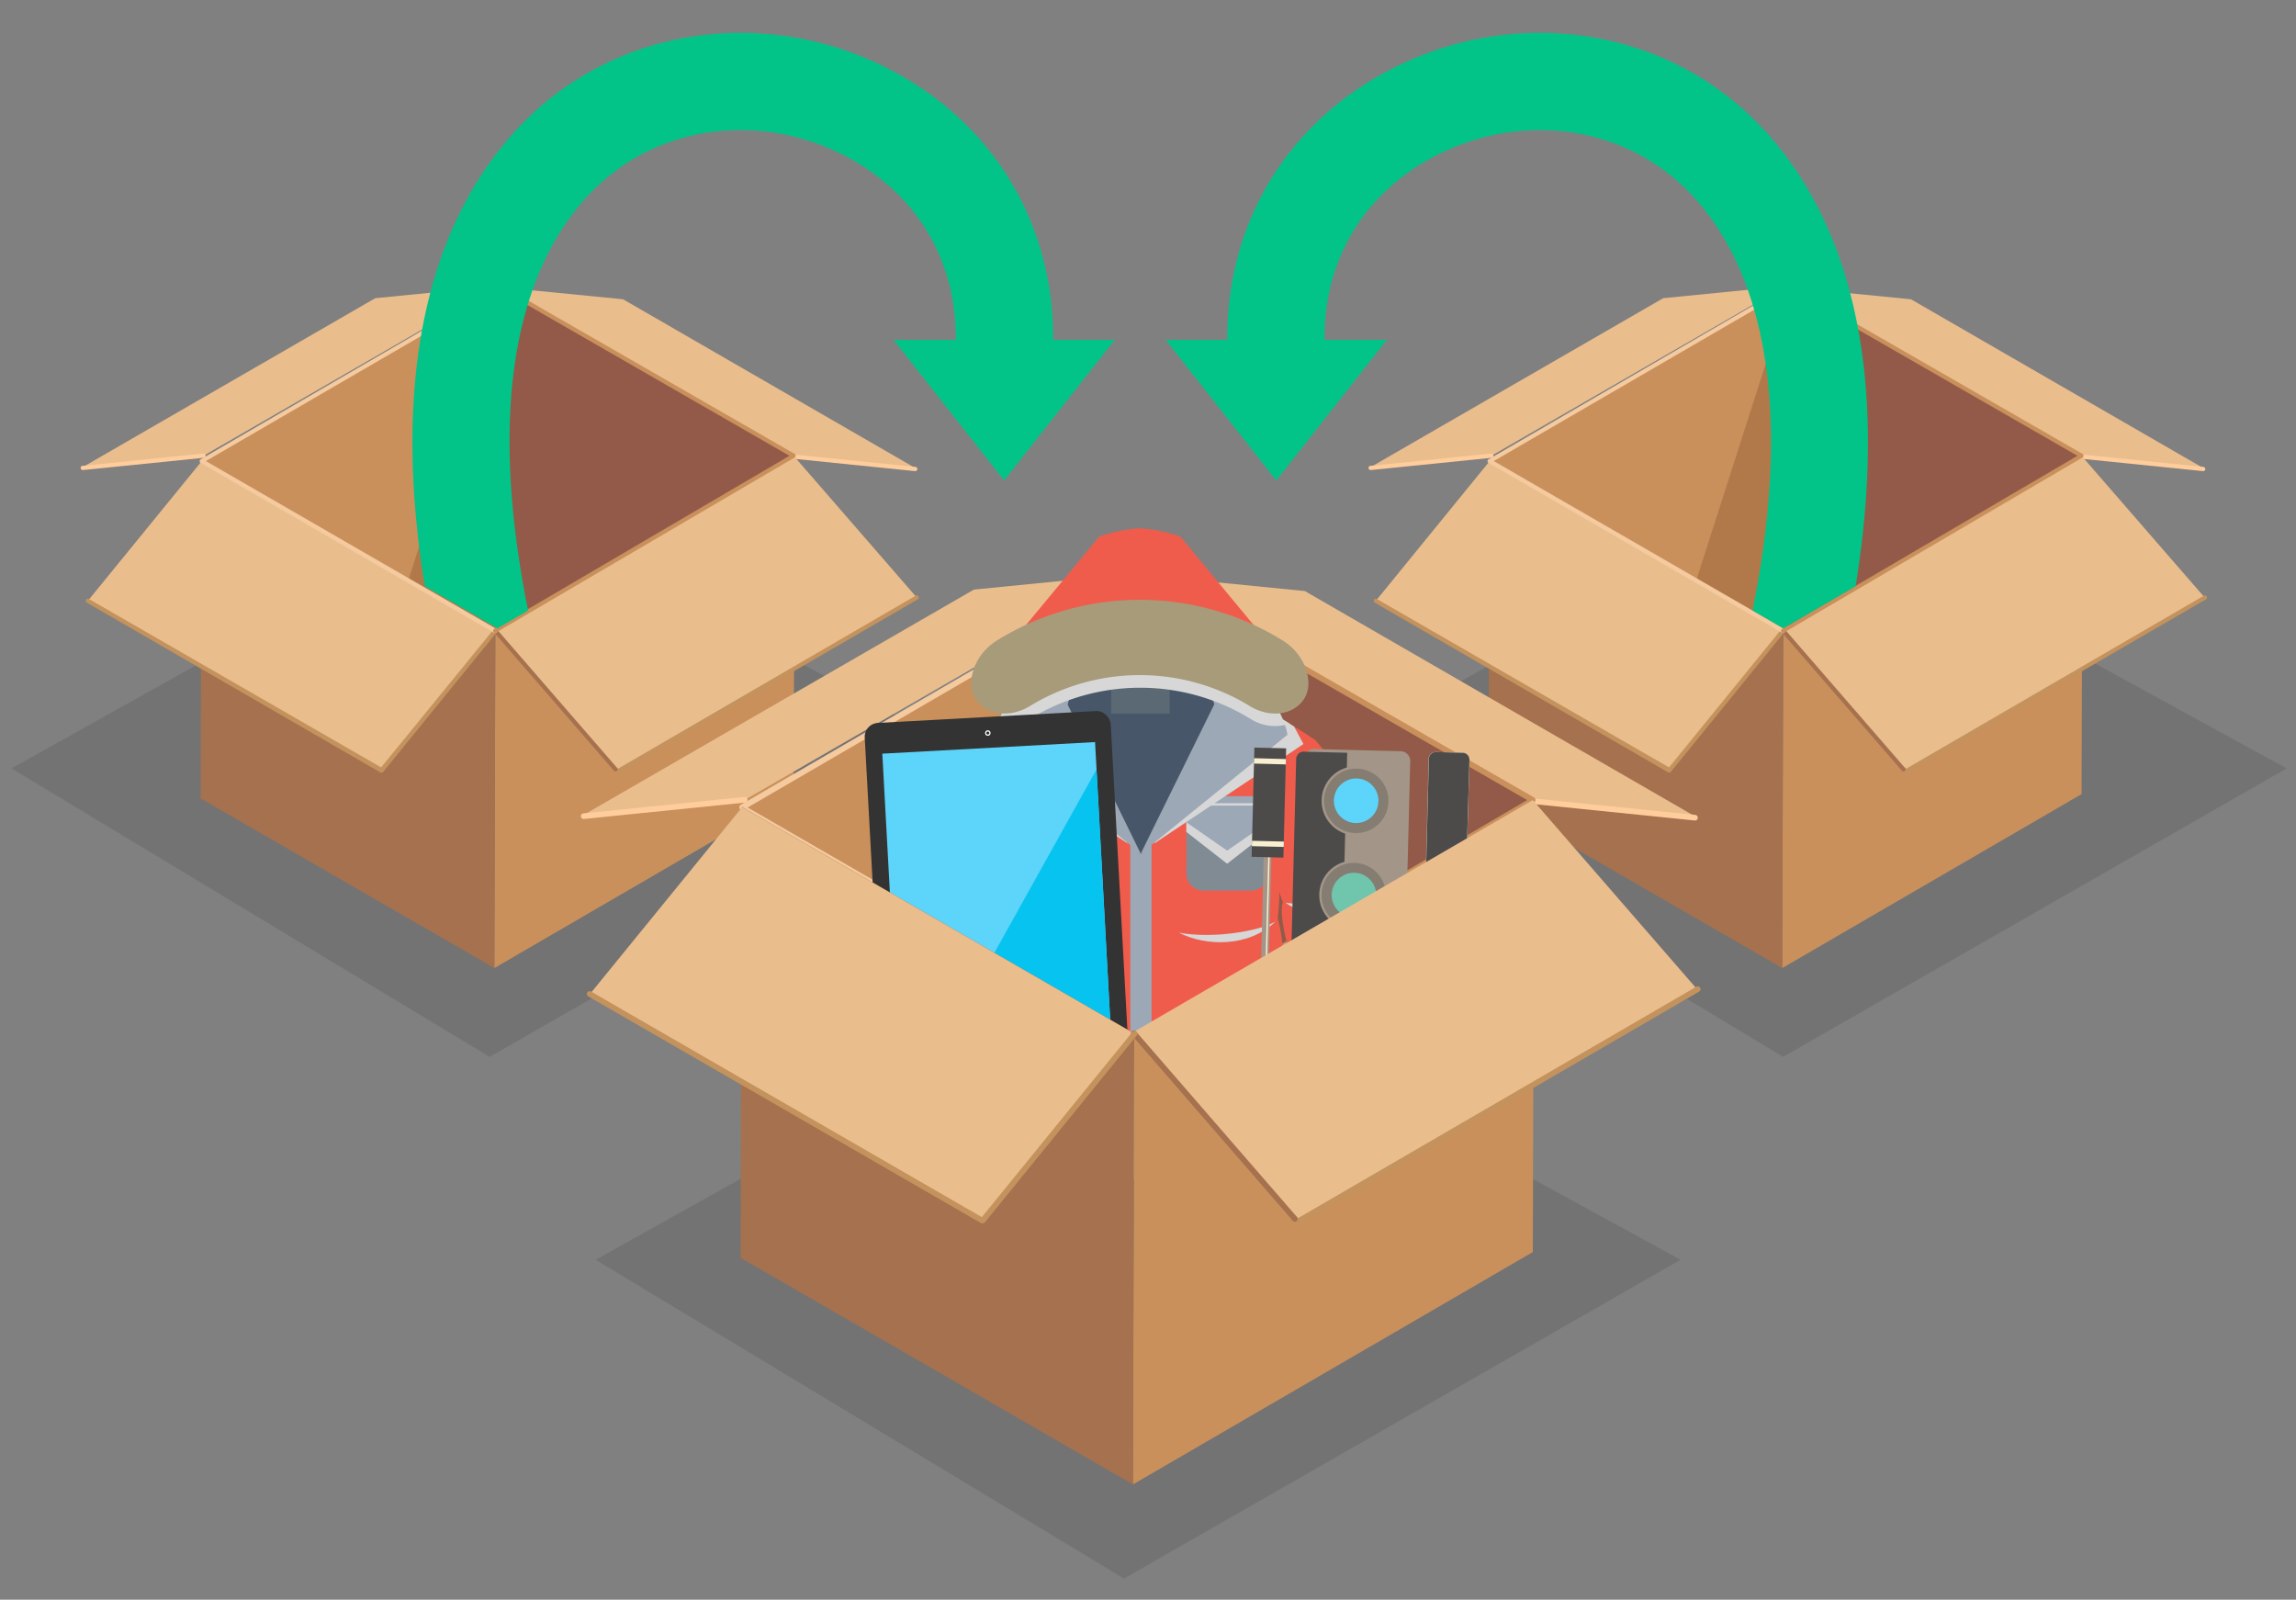 <svg xmlns="http://www.w3.org/2000/svg" viewBox="0 0 300 209"><rect x="0" y="0" width="300" height="209" fill="#808080" stroke="none"/><defs><style>.cls-1{isolation:isolate;}.cls-2{fill:#070707;opacity:0.1;}.cls-2,.cls-23,.cls-24,.cls-25,.cls-26,.cls-27,.cls-28,.cls-29{fill-rule:evenodd;}.cls-3{fill:#c9905c;}.cls-4{fill:#a5714e;}.cls-5{fill:#eabd8d;}.cls-6{fill:#532100;opacity:0.2;}.cls-14,.cls-6{mix-blend-mode:multiply;}.cls-7{fill:#935a49;}.cls-8{fill:#ffcd9c;}.cls-9{fill:#c4925c;}.cls-10{fill:#f4ca9e;}.cls-11{fill:#475769;}.cls-12{fill:#f05c4c;}.cls-13{fill:#9ca8b5;}.cls-14{fill:#d7d7d7;}.cls-15{fill:#818b94;}.cls-16{fill:#5b6975;}.cls-17{fill:#a89b7a;}.cls-18{fill:#333;}.cls-19,.cls-29{fill:#5dd4f9;}.cls-20{fill:#06c3ef;}.cls-21{fill:none;stroke:#fff;stroke-miterlimit:10;stroke-width:0.16px;}.cls-22{fill:#fff;}.cls-23{fill:#a39688;}.cls-24{fill:#f8efd1;}.cls-25{fill:#4c4b4a;}.cls-26{fill:#857d72;}.cls-27{fill:#eb684f;}.cls-28{fill:#70c5ad;}.cls-30{fill:#02c488;}</style></defs><title>step3b</title><g class="cls-1"><g id="Layer_1" data-name="Layer 1"><polygon class="cls-2" points="146.87 206.24 77.83 164.59 147.97 125.41 219.58 164.59 146.87 206.24"/><polygon class="cls-2" points="232.98 138.08 170.5 100.39 233.97 64.94 298.78 100.39 232.98 138.08"/><polygon class="cls-2" points="63.98 138.08 1.5 100.39 64.97 64.94 129.78 100.39 63.98 138.08"/><polygon class="cls-3" points="64.72 82.38 103.83 59.65 103.7 103.75 64.59 126.48 64.72 82.38"/><polygon class="cls-4" points="64.72 82.38 64.59 126.48 26.21 104.32 26.33 60.22 64.72 82.38"/><polygon class="cls-5" points="103.84 59.69 119.79 61.26 81.41 39.1 65.45 37.53 103.84 59.69"/><polygon class="cls-3" points="26.33 60.24 65.57 82.82 65.45 37.51 26.33 60.24"/><polygon class="cls-6" points="65.44 38.15 50.89 83.48 65.44 82.33 65.44 38.15"/><polygon class="cls-7" points="103.83 59.67 65.44 37.51 65.44 82.33 64.72 82.4 103.83 59.67"/><path class="cls-8" d="M119.56,61.55h0l-15.74-1.6a.27.27,0,1,1,.06-.55L119.59,61a.27.27,0,0,1,0,.55Z"/><polygon class="cls-5" points="80.68 100.8 119.79 78.07 103.7 59.55 64.59 82.28 80.68 100.8"/><polygon class="cls-5" points="49.87 100.66 64.74 82.41 26.36 60.25 11.48 78.5 49.87 100.66"/><path class="cls-9" d="M80.68,101.07a.27.27,0,0,1-.21-.09l-.24-.28a.27.27,0,0,1,.41-.36l.09.1,38.91-22.61a.27.27,0,1,1,.28.47L80.81,101A.27.27,0,0,1,80.68,101.07Z"/><path class="cls-4" d="M80.44,100.79a.27.27,0,0,1-.21-.09L64.51,82.58a.27.27,0,1,1,.41-.36l15.72,18.12a.27.27,0,0,1-.21.45Z"/><path class="cls-9" d="M49.87,100.94a.27.27,0,0,1-.14,0L11.35,78.74a.27.27,0,1,1,.27-.48l38.18,22L64.5,82.23a.27.27,0,1,1,.43.35L50.08,100.84A.27.27,0,0,1,49.87,100.94Z"/><path class="cls-10" d="M64.71,82.68a.27.27,0,0,1-.14,0L26.22,60.48a.27.27,0,0,1,0-.47l39-22.67a.27.27,0,1,1,.28.47L26.9,60.24,64.85,82.16a.27.27,0,0,1-.14.51Z"/><path class="cls-3" d="M64.71,82.68a.27.27,0,0,1-.14-.51l38.58-22.62L65.56,37.92a.27.27,0,0,1,.27-.48l38,21.86a.27.27,0,0,1,0,.47l-39,22.86A.27.27,0,0,1,64.71,82.68Z"/><polygon class="cls-5" points="26.6 59.54 10.65 61.12 49.03 38.96 64.98 37.38 26.6 59.54"/><path class="cls-8" d="M10.87,61.41h0l15.74-1.6a.27.27,0,1,0-.06-.55l-15.74,1.6a.27.27,0,0,0,0,.55Z"/><polygon class="cls-3" points="233 82.38 272.11 59.65 271.98 103.75 232.87 126.48 233 82.38"/><polygon class="cls-4" points="233 82.38 232.87 126.48 194.49 104.32 194.61 60.22 233 82.38"/><polygon class="cls-5" points="272.12 59.69 288.07 61.26 249.69 39.1 233.74 37.53 272.12 59.69"/><polygon class="cls-3" points="194.61 60.24 233.85 82.82 233.74 37.51 194.61 60.24"/><polygon class="cls-6" points="233.72 38.15 219.18 83.48 233.72 82.33 233.72 38.15"/><polygon class="cls-7" points="272.11 59.67 233.72 37.51 233.72 82.33 233 82.4 272.11 59.67"/><path class="cls-8" d="M287.85,61.55h0l-15.74-1.6a.27.27,0,1,1,.06-.55L287.87,61a.27.27,0,0,1,0,.55Z"/><polygon class="cls-5" points="248.96 100.8 288.07 78.07 271.98 59.55 232.87 82.28 248.96 100.8"/><polygon class="cls-5" points="218.15 100.66 233.02 82.41 194.64 60.25 179.77 78.5 218.15 100.66"/><path class="cls-9" d="M249,101.07a.27.27,0,0,1-.21-.09l-.24-.28a.27.27,0,0,1,.41-.36l.09.1,38.91-22.61a.27.27,0,1,1,.28.47L249.1,101A.27.27,0,0,1,249,101.07Z"/><path class="cls-4" d="M248.72,100.79a.27.27,0,0,1-.21-.09L232.79,82.58a.27.27,0,1,1,.41-.36l15.72,18.12a.27.27,0,0,1-.21.45Z"/><path class="cls-9" d="M218.15,100.94a.27.27,0,0,1-.14,0L179.63,78.74a.27.27,0,1,1,.27-.48l38.18,22,14.7-18.08a.27.27,0,1,1,.43.35l-14.85,18.26A.27.27,0,0,1,218.15,100.94Z"/><path class="cls-10" d="M233,82.68a.27.27,0,0,1-.14,0L194.5,60.48a.27.27,0,0,1,0-.47l39-22.67a.27.27,0,1,1,.28.47l-38.6,22.43,37.95,21.92a.27.27,0,0,1-.14.51Z"/><path class="cls-3" d="M233,82.68a.27.27,0,0,1-.14-.51l38.58-22.62L233.84,37.92a.27.27,0,0,1,.27-.48l38,21.86a.27.27,0,0,1,0,.47l-39,22.86A.27.27,0,0,1,233,82.68Z"/><polygon class="cls-5" points="194.88 59.54 178.93 61.12 217.31 38.96 233.26 37.38 194.88 59.54"/><path class="cls-8" d="M179.15,61.41h0l15.74-1.6a.27.27,0,1,0-.06-.55l-15.74,1.6a.27.27,0,0,0,0,.55Z"/><polygon class="cls-5" points="200.46 104.71 221.76 106.82 170.49 77.22 149.19 75.11 200.46 104.71"/><polygon class="cls-3" points="96.93 105.45 149.34 135.61 149.19 75.09 96.93 105.45"/><polygon class="cls-6" points="149.17 75.94 129.74 136.5 149.17 134.96 149.17 75.94"/><polygon class="cls-7" points="200.44 104.69 149.17 75.09 149.17 134.96 148.2 135.05 200.44 104.69"/><path class="cls-8" d="M221.46,107.2h0l-21-2.14a.37.37,0,1,1,.07-.73l21,2.14a.37.37,0,0,1,0,.73Z"/><path class="cls-10" d="M148.2,135.42a.37.37,0,0,1-.18,0L96.78,105.78a.37.37,0,0,1,0-.63l52.1-30.28a.37.37,0,1,1,.37.63l-51.56,30,50.69,29.28a.37.37,0,0,1-.18.68Z"/><path class="cls-3" d="M148.2,135.42a.37.37,0,0,1-.19-.68l51.53-30.21L149.33,75.64a.37.37,0,0,1,.37-.64l50.76,29.2a.37.37,0,0,1,0,.63l-52.07,30.53A.36.36,0,0,1,148.2,135.42Z"/><polygon class="cls-5" points="97.29 104.52 75.98 106.63 127.25 77.03 148.56 74.92 97.29 104.52"/><rect class="cls-11" x="147.7" y="134.48" width="3.27" height="35.8" transform="translate(-3.3 301.45) rotate(-89.9)"/><path class="cls-12" d="M166.95,119.95a29.68,29.68,0,0,0,.09-6.1l4.57-17.32s-15-10.1-22.52-10.1-22.52,10.1-22.52,10.1l4.57,17.32a29.67,29.67,0,0,0,.09,6.1c-.58,2-1.28,7.06-.16,10.2-2.14,5.64-1.32,21.18-1.32,21.18H168s1.27-15.54-.87-21.18C168.23,127,167.52,122,166.95,119.95Z"/><rect class="cls-11" x="117.26" y="144.32" width="3.27" height="8.44" transform="matrix(0.13, -0.99, 0.99, 0.13, -44.04, 246.78)"/><rect class="cls-11" x="174.99" y="146.91" width="8.44" height="3.27" transform="translate(-18.04 24.96) rotate(-7.59)"/><polygon class="cls-13" points="147.69 109.96 149.06 111.58 150.47 109.96 150.47 154.12 147.69 154.12 147.69 109.96"/><path class="cls-12" d="M126.53,96.5c-2.28,2-7.07,11-6.56,17.76-2.58,1.9-3.28,8-2.31,10.9-1.69.93-2.93,8.13-2,11-2.19,3.18-1.62,10.38-1.62,10.38L124,148a17,17,0,0,0,2.3-10.6c1.19-1.62,2.85-8.12,2.23-10.28,1.21-2,2.57-7.6,2-9.25a11.42,11.42,0,0,0,.82-3.78S133,104.3,126.53,96.5Z"/><path class="cls-14" d="M115.88,136.63c1.74,1.29,7.1,2.62,9.9,1.2C124,140.92,117.94,140.31,115.88,136.63Z"/><path class="cls-15" d="M140.27,104.65H132.5v9.51a2.2,2.2,0,0,0,2.19,2.19H141a2.2,2.2,0,0,0,2.19-2.19v-9.51Z"/><polygon class="cls-13" points="138.37 104.02 132.12 104.02 132.12 105.29 138.37 105.29 143.52 105.29 143.52 104.02 138.37 104.02"/><polygon class="cls-14" points="138.37 104.94 132.12 104.94 132.12 105.29 138.37 105.29 143.52 105.29 143.52 104.94 138.37 104.94"/><polygon class="cls-14" points="132.48 107.44 132.48 108.68 137.82 112.85 143.16 108.68 143.16 107.42 138.04 105.54 132.48 107.44"/><polygon class="cls-13" points="138.37 105.29 132.12 105.29 132.12 107.18 137.82 111.13 143.52 107.18 143.52 105.29 138.37 105.29"/><path class="cls-15" d="M157.89,104.65h7.77v9.51a2.2,2.2,0,0,1-2.19,2.19h-6.26a2.2,2.2,0,0,1-2.19-2.19v-9.51Z"/><polygon class="cls-13" points="159.79 104.02 166.04 104.02 166.04 105.29 159.79 105.29 154.64 105.29 154.64 104.02 159.79 104.02"/><polygon class="cls-14" points="159.79 104.94 166.04 104.94 166.04 105.29 159.79 105.29 154.64 105.29 154.64 104.94 159.79 104.94"/><polygon class="cls-14" points="165.68 107.44 165.68 108.68 160.34 112.85 155 108.68 155 107.42 160.12 105.54 165.68 107.44"/><polygon class="cls-13" points="159.79 105.29 166.04 105.29 166.04 107.18 160.34 111.13 154.64 107.18 154.64 105.29 159.79 105.29"/><path class="cls-14" d="M118,125.43c1.72,1.39,7.18,3,10.14,1.75C126.07,130.16,119.89,129.21,118,125.43Z"/><path class="cls-11" d="M134.71,91.62l14.35,19.94,14.29-20c-4.72-2.56-10.44-5.14-14.26-5.14S139.45,89,134.71,91.62Z"/><path class="cls-14" d="M127.85,97.21l19.51,13L136.13,90.86c-3.08,1.6-5.31,2.94-7.08,4.05Z"/><path class="cls-14" d="M120.27,114.47c1.45,1.67,6.79,4.18,9.92,3.45C127.44,120.24,121.5,118.53,120.27,114.47Z"/><path class="cls-13" d="M149.05,81a19,19,0,0,0-11.26,4.25C130.6,90.67,129.94,96,129.94,96l19.11,15.53L139.5,92.05A16.83,16.83,0,0,1,149.05,81Z"/><path class="cls-15" d="M129,140.12v8.22h3.46a1.46,1.46,0,0,0,1.46-1.46v-6.76Z"/><path class="cls-13" d="M128.48,134.74v5.65h5.42a1.46,1.46,0,0,0,1.46-1.46v-4.19Z"/><path class="cls-14" d="M131.52,120.4c2.08,1.26,8.17,2.28,12.61,1.45C140.49,123.28,135.11,123.67,131.52,120.4Z"/><path class="cls-14" d="M131.54,130.19c2,1.33,8.1,2.54,12.55,1.85C140.25,133.28,134.52,133.28,131.54,130.19Z"/><path class="cls-12" d="M154.23,70.11a20,20,0,0,0-5.3-1.09,20,20,0,0,0-5.3,1.09L131.35,84.92h35.16Z"/><path class="cls-12" d="M171.63,96.5c2.28,2,7.07,11,6.56,17.76,2.58,1.9,3.28,8,2.31,10.9,1.69.93,2.93,8.13,2,11,2.19,3.18,1.62,10.38,1.62,10.38L174.15,148a17,17,0,0,1-2.3-10.6c-1.19-1.62-2.85-8.12-2.23-10.28-1.21-2-2.57-7.6-2-9.25a11.42,11.42,0,0,1-.82-3.78S165.17,104.3,171.63,96.5Z"/><path class="cls-14" d="M182.28,136.63c-1.74,1.29-7.1,2.62-9.9,1.2C174.19,140.92,180.22,140.31,182.28,136.63Z"/><path class="cls-14" d="M180.19,125.43c-1.72,1.39-7.18,3-10.14,1.75C172.09,130.16,178.27,129.21,180.19,125.43Z"/><path class="cls-14" d="M170.31,97.21l-19.51,13L162,90.86c3.08,1.6,5.31,2.94,7.08,4.05Z"/><path class="cls-14" d="M177.89,114.47c-1.45,1.67-6.79,4.18-9.92,3.45C170.73,120.24,176.66,118.53,177.89,114.47Z"/><path class="cls-13" d="M149.11,81a19,19,0,0,1,11.26,4.25c7.19,5.39,7.85,10.75,7.85,10.75l-19.17,15.53,9.61-19.51A16.83,16.83,0,0,0,149.11,81Z"/><path class="cls-15" d="M168.92,140.12v8.22h-3.46a1.46,1.46,0,0,1-1.46-1.46v-6.76Z"/><path class="cls-13" d="M169.4,134.74v5.65H164a1.46,1.46,0,0,1-1.46-1.46v-4.19Z"/><path class="cls-14" d="M166.65,120.4c-2.08,1.26-8.17,2.28-12.61,1.45C157.52,123.65,163.17,123.79,166.65,120.4Z"/><path class="cls-14" d="M166.62,130.19c-2,1.33-8.1,2.54-12.55,1.85C157.91,133.47,163.17,133.28,166.62,130.19Z"/><rect class="cls-16" x="145.18" y="87.06" width="7.65" height="6.17"/><path class="cls-14" d="M167.62,94a21.22,21.22,0,0,0-7.25-8.73c-4.71-3.54-17.87-3.54-22.58,0A21.22,21.22,0,0,0,130.55,94l-1,.58a5.92,5.92,0,0,0,5-.64,27.53,27.53,0,0,1,28.87,0,5.89,5.89,0,0,0,5.08.6Z"/><path class="cls-17" d="M170.27,91.49c-1.54,2.09-4.55,2.21-6.9.8a27.53,27.53,0,0,0-28.87,0c-2.35,1.4-5.36,1.29-6.9-.8s-.43-5.94,2.74-7.86a35.46,35.46,0,0,1,37.18,0C170.7,85.55,171.81,89.42,170.27,91.49Z"/><rect class="cls-14" x="128.97" y="140.39" width="4.94" height="1.03"/><rect class="cls-14" x="163.99" y="140.39" width="4.94" height="1.03"/><path class="cls-8" d="M76.28,107h0l21-2.14a.37.37,0,1,0-.07-.73l-21,2.14a.37.37,0,0,0,0,.73Z"/><polygon class="cls-3" points="148.2 135.03 200.44 104.67 200.28 163.58 148.03 193.94 148.2 135.03"/><rect class="cls-18" x="114.1" y="93.65" width="32.19" height="45.41" rx="1.8" ry="1.8" transform="translate(-6.14 7.25) rotate(-3.12)"/><rect class="cls-19" x="116.27" y="97.69" width="27.84" height="37.29" transform="translate(-6.13 7.25) rotate(-3.12)"/><polygon class="cls-20" points="145.11 134.2 123.87 135.36 143.27 100.54 145.11 134.2"/><circle class="cls-21" cx="129.07" cy="95.78" r="0.28" transform="translate(-5.02 7.16) rotate(-3.12)"/><circle class="cls-22" cx="131.32" cy="137.15" r="1.08" transform="translate(-7.26 7.35) rotate(-3.12)"/><polygon class="cls-23" points="164.72 127.8 165.72 127.82 166.18 109.54 165.18 109.51 164.72 127.8 164.72 127.8 164.72 127.8"/><polygon class="cls-24" points="165.31 127.81 165.49 127.82 165.95 109.53 165.77 109.53 165.31 127.81 165.31 127.81 165.31 127.81"/><polygon class="cls-23" points="163.03 135.29 164.2 135.57 165.93 135.62 167.02 135.4 165.94 135.14 165.94 135.1 167.03 134.9 165.95 134.64 165.95 134.6 167.04 134.4 165.97 134.14 165.97 134.1 167.06 133.9 165.98 133.64 165.98 133.6 167.07 133.4 165.99 133.14 165.99 133.1 167.08 132.9 166 132.65 166.01 132.6 167.1 132.41 166.02 132.15 166.02 132.11 167.11 131.91 166.03 131.65 166.03 131.61 167.12 131.41 166.04 131.15 166.04 131.11 167.13 130.91 166.06 130.65 166.06 130.61 167.15 130.41 166.07 130.15 166.07 130.11 167.16 129.91 166.08 129.65 166.08 129.61 167.17 129.41 166.1 129.15 166.1 129.11 167.19 128.91 166.11 128.65 166.11 128.61 167.2 128.41 166.12 128.15 166.12 128.11 167.21 127.91 166.13 127.66 166.14 127.61 167.23 127.41 166.15 127.16 166.15 127.11 167.24 126.91 166.16 126.65 166.16 126.61 167.25 126.42 166.17 126.14 164.45 126.09 163.26 126.31 164.43 126.59 164.43 126.59 163.25 126.81 164.42 127.09 164.42 127.09 163.24 127.31 164.41 127.59 164.41 127.59 163.22 127.81 164.4 128.09 164.4 128.09 163.21 128.31 164.38 128.59 164.38 128.59 163.2 128.81 164.37 129.09 164.37 129.09 163.19 129.31 164.36 129.59 164.35 129.59 163.17 129.81 164.34 130.08 164.34 130.08 163.16 130.3 164.33 130.58 164.33 130.58 163.15 130.8 164.32 131.08 164.32 131.08 163.13 131.3 164.3 131.58 164.3 131.58 163.12 131.8 164.29 132.08 164.29 132.08 163.11 132.3 164.28 132.58 164.28 132.58 163.09 132.8 164.26 133.08 164.26 133.08 163.08 133.3 164.25 133.58 164.25 133.58 163.07 133.8 164.24 134.08 164.24 134.08 163.06 134.3 164.23 134.58 164.23 134.58 163.04 134.8 164.21 135.07 164.21 135.08 163.03 135.29 163.03 135.29 163.03 135.29"/><polygon class="cls-25" points="163.54 111.94 167.69 112.05 168.05 97.77 163.9 97.67 163.54 111.94 163.54 111.94 163.54 111.94"/><polygon class="cls-24" points="163.57 110.55 167.73 110.65 167.75 109.95 163.59 109.85 163.57 110.55 163.57 110.55 163.57 110.55"/><polygon class="cls-24" points="163.84 99.76 168 99.87 168.02 99.17 163.86 99.06 163.84 99.76 163.84 99.76 163.84 99.76"/><path class="cls-23" d="M169.52,134.34l.89-35.15a1.29,1.29,0,0,1,1.22-1.33l11.47.29a1.29,1.29,0,0,1,1.16,1.39l-.89,35.15a1.29,1.29,0,0,1-1.22,1.33l-11.47-.29a1.29,1.29,0,0,1-1.16-1.39Z"/><path class="cls-23" d="M175.09,135.52,176,98.36l5.66.14a.94.94,0,0,1,.81,1l-.89,35.15a.94.94,0,0,1-.86,1Z"/><path class="cls-25" d="M168.47,134.35l.89-35.15a1,1,0,0,1,.86-1l5.81.15-.94,37.16-5.82-.15A.94.94,0,0,1,168.47,134.35Z"/><path class="cls-23" d="M172.07,129.14h0a4.52,4.52,0,1,0,4.63-4.4,4.52,4.52,0,0,0-4.63,4.4Zm.62-24.63h0a4.52,4.52,0,1,0,4.63-4.4,4.52,4.52,0,0,0-4.63,4.4Zm-.31,12.32h0a4.52,4.52,0,1,0,4.63-4.4,4.52,4.52,0,0,0-4.63,4.4Z"/><path class="cls-26" d="M172.68,116.84a4.21,4.21,0,1,0,4.32-4.1,4.21,4.21,0,0,0-4.32,4.1Z"/><path class="cls-26" d="M173,104.52a4.21,4.21,0,1,0,4.32-4.1,4.21,4.21,0,0,0-4.32,4.1Z"/><path class="cls-26" d="M172.37,129.15a4.21,4.21,0,1,0,4.32-4.1,4.21,4.21,0,0,0-4.32,4.1Z"/><path class="cls-27" d="M173.67,129.18a2.91,2.91,0,1,0,3-2.84,2.91,2.91,0,0,0-3,2.84Z"/><path class="cls-28" d="M174,116.87a2.91,2.91,0,1,0,3-2.84,2.91,2.91,0,0,0-3,2.84Z"/><path class="cls-29" d="M174.29,104.55a2.91,2.91,0,1,0,3-2.84,2.91,2.91,0,0,0-3,2.84Z"/><path class="cls-23" d="M191.08,98.35l-3.51-.09a.9.9,0,0,0-.92.87l-.91,36.09a.9.9,0,0,0,.87.92l3.51.09a.9.9,0,0,0,.92-.87L192,99.27a.9.9,0,0,0-.87-.92Z"/><path class="cls-24" d="M186.29,113.82l5.29.13L192,99.27a.9.9,0,0,0-.87-.92l-3.51-.09a.9.9,0,0,0-.92.87l-.37,14.68Z"/><path class="cls-25" d="M186.3,113.29l5.29.13L192,99.27a.9.9,0,0,0-.87-.92l-3.51-.09a.9.9,0,0,0-.92.87l-.36,14.16Z"/><polygon class="cls-4" points="148.2 135.03 148.03 193.94 96.77 164.34 96.93 105.42 148.2 135.03"/><polygon class="cls-5" points="169.52 159.62 221.76 129.26 200.28 104.53 148.03 134.88 169.52 159.62"/><polygon class="cls-5" points="128.37 159.45 148.23 135.06 96.97 105.46 77.1 129.85 128.37 159.45"/><path class="cls-9" d="M169.52,160a.37.37,0,0,1-.28-.13l-.32-.37a.37.37,0,0,1,.55-.48l.12.14,52-30.21a.37.37,0,1,1,.37.63l-52.24,30.36A.36.36,0,0,1,169.52,160Z"/><path class="cls-4" d="M169.2,159.62a.37.37,0,0,1-.28-.13l-21-24.2a.37.37,0,1,1,.55-.48l21,24.2a.37.37,0,0,1-.28.61Z"/><path class="cls-9" d="M128.37,159.81a.37.37,0,0,1-.18,0l-51.27-29.6a.37.37,0,1,1,.37-.63l51,29.44,19.64-24.15a.37.37,0,1,1,.57.46l-19.83,24.39A.37.37,0,0,1,128.37,159.81Z"/><path class="cls-30" d="M55.5,76.59C49.08,37,63.26,19.33,72.72,12.21,85.22,2.8,102.52,1.68,116.8,9.36c14,7.51,21.71,21.55,20.72,37.55l-12.69-.78c.69-11.08-4.44-20.4-14.05-25.57-9.93-5.34-21.87-4.63-30.42,1.81C72.86,28,61.58,42.93,69,79.76l-4,2.33Z"/><polygon class="cls-30" points="145.65 44.4 116.75 44.4 131.2 62.77 145.65 44.4"/><path class="cls-30" d="M242.46,76.59c6.41-39.64-7.76-57.26-17.22-64.38-12.5-9.41-29.81-10.53-44.09-2.85-14,7.51-21.71,21.55-20.72,37.55l12.69-.78c-.69-11.08,4.44-20.4,14.05-25.57,9.93-5.34,21.87-4.63,30.42,1.81C225.1,28,236.38,42.93,229,79.76l4,2.33Z"/><polygon class="cls-30" points="152.31 44.4 181.21 44.4 166.76 62.77 152.31 44.4"/></g></g></svg>